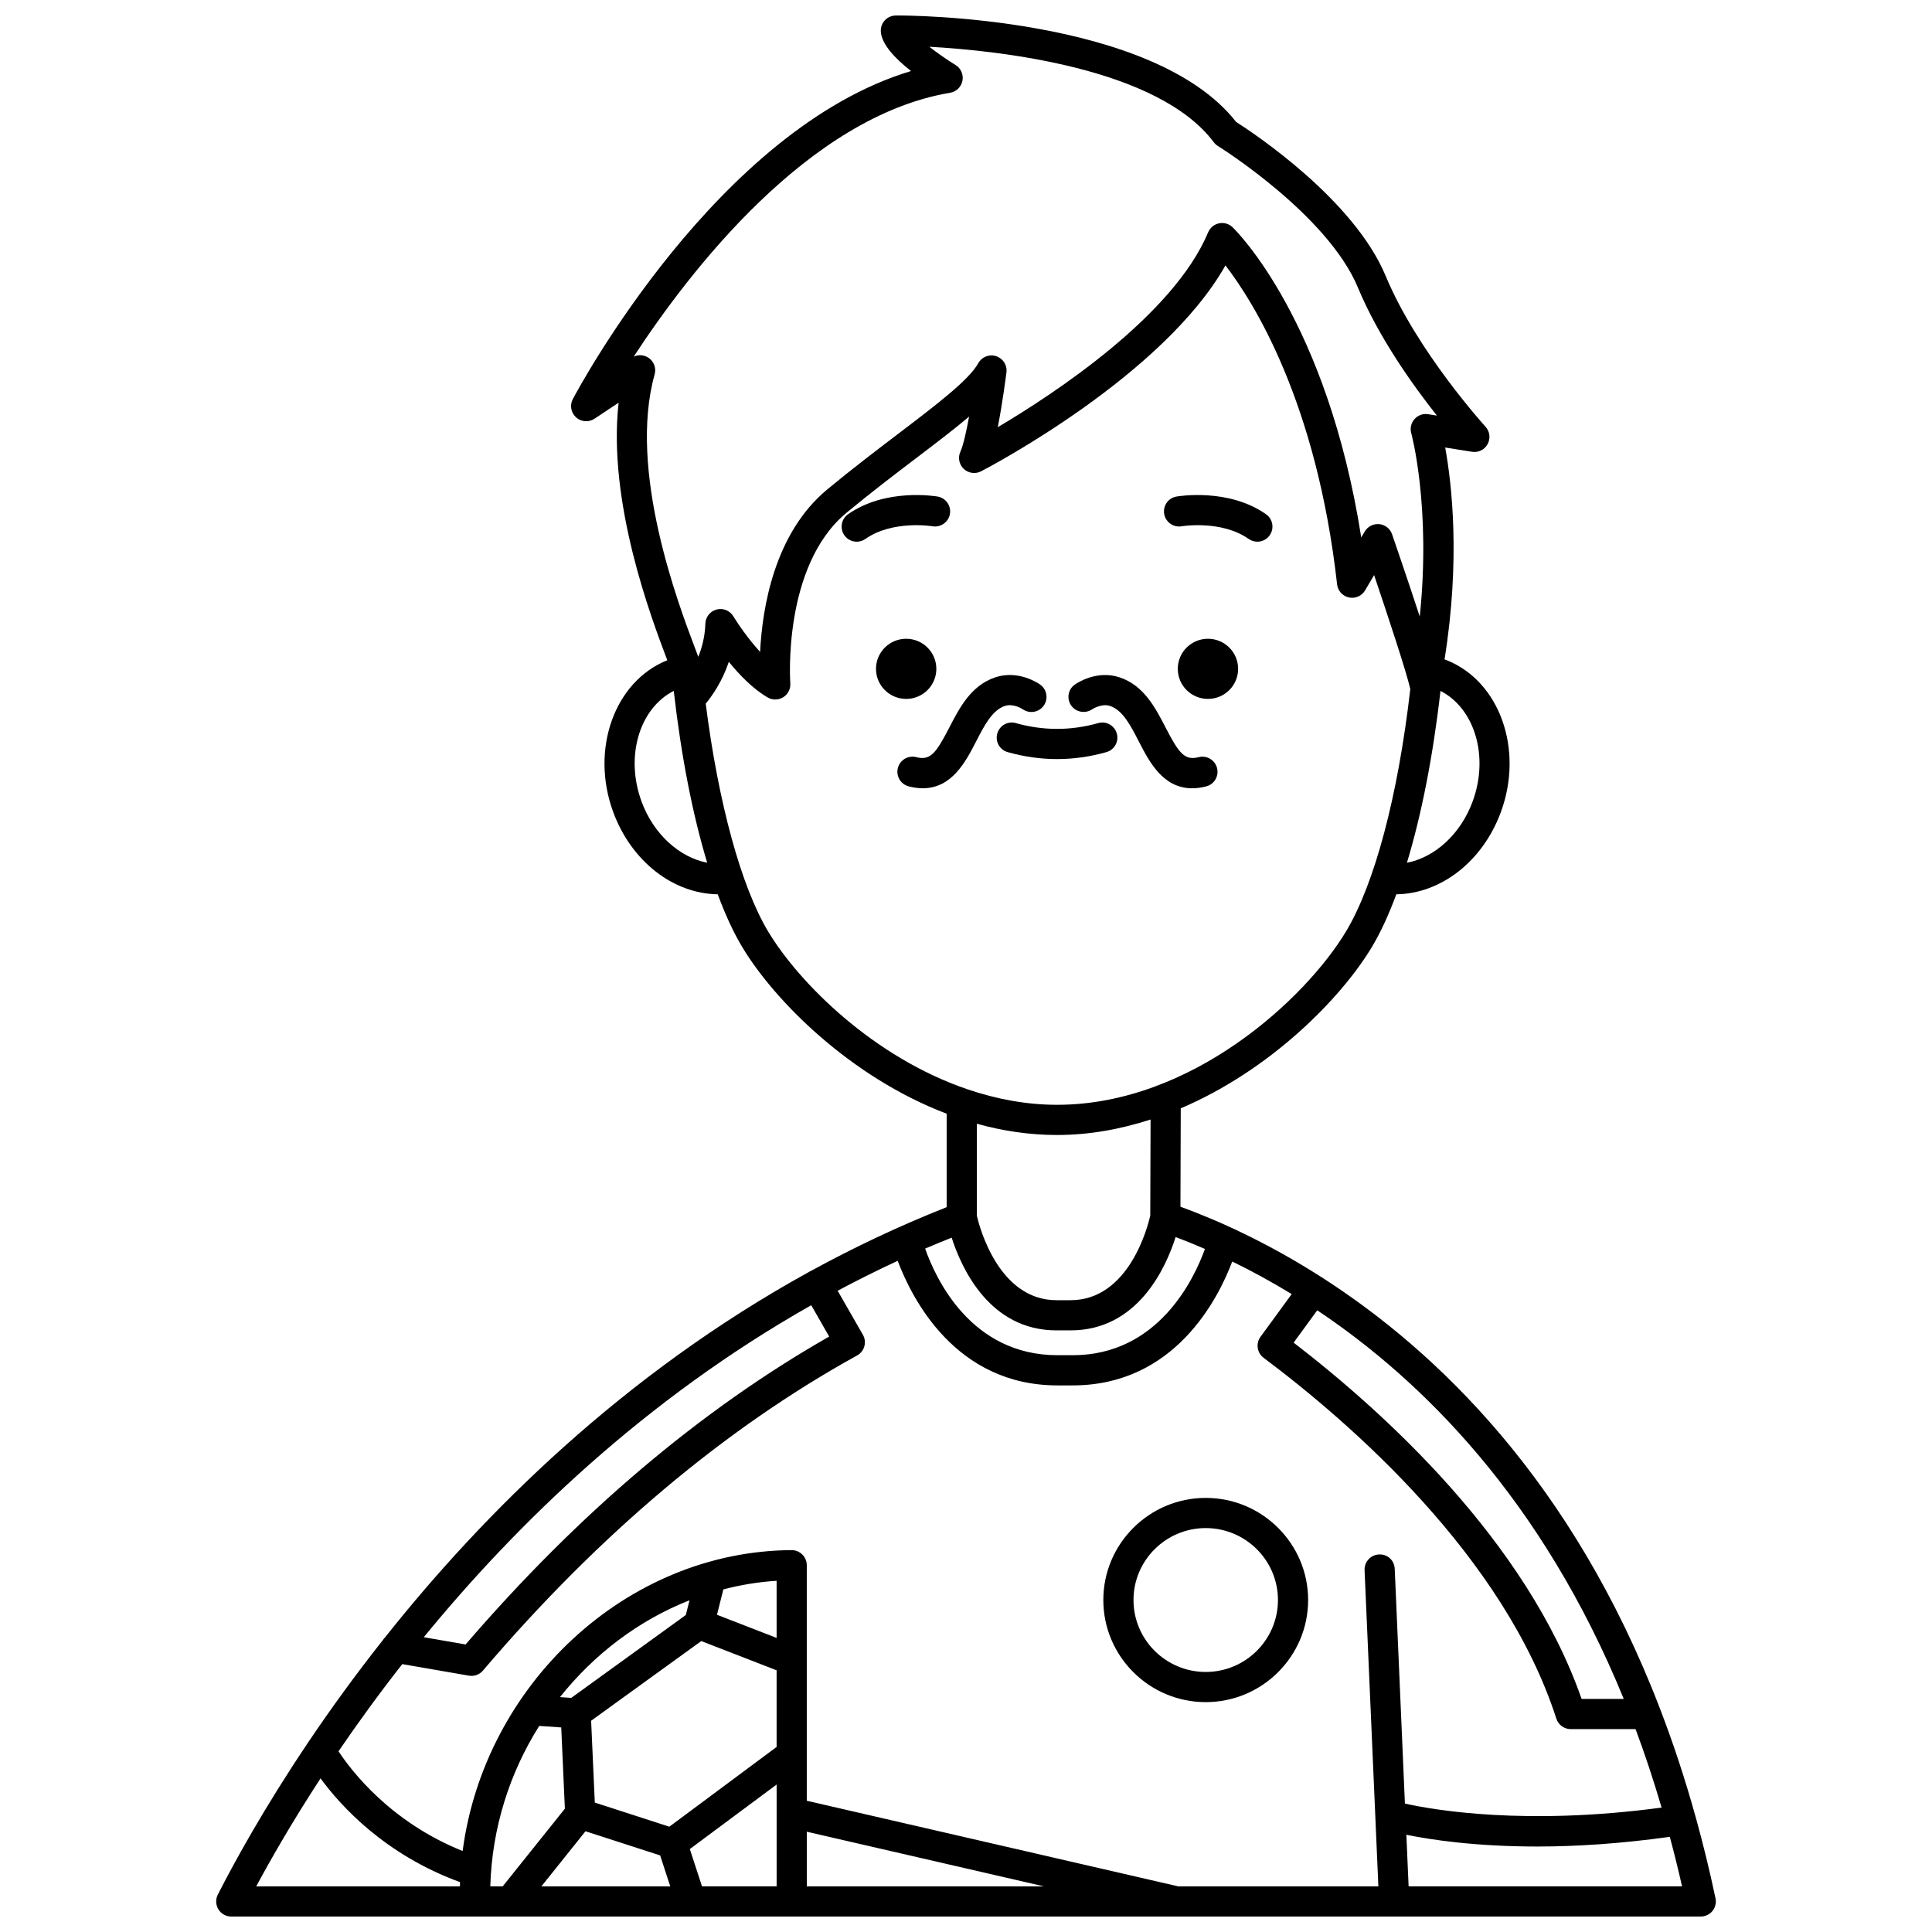 <?xml version="1.0" encoding="UTF-8"?>
<!-- Uploaded to: ICON Repo, www.iconrepo.com, Generator: ICON Repo Mixer Tools -->
<svg width="800px" height="800px" version="1.1" viewBox="144 144 512 512" xmlns="http://www.w3.org/2000/svg">
 <defs>
  <clipPath id="a">
   <path d="m201 148.09h398v503.81h-398z"/>
  </clipPath>
 </defs>
 <path d="m464.12 313.28c-4.418 0-7.996 3.566-7.996 7.969s3.578 7.969 7.996 7.969c4.418 0 7.996-3.566 7.996-7.969 0-4.398-3.582-7.969-7.996-7.969z"/>
 <path d="m457.14 283.47c0.105-0.02 10.559-1.719 17.777 3.356 0.699 0.492 1.504 0.727 2.297 0.727 1.254 0 2.5-0.59 3.273-1.699 1.266-1.809 0.832-4.301-0.973-5.574-9.98-7.004-23.195-4.777-23.746-4.691-2.172 0.383-3.617 2.445-3.246 4.617 0.379 2.18 2.484 3.641 4.617 3.266z"/>
 <path d="m392.14 321.25c0-4.402-3.578-7.969-7.996-7.969-4.418 0-7.996 3.566-7.996 7.969s3.578 7.969 7.996 7.969c4.418 0 7.996-3.566 7.996-7.969z"/>
 <path d="m391.12 283.47c2.16 0.355 4.234-1.078 4.617-3.25 0.379-2.176-1.074-4.25-3.25-4.629-0.555-0.09-13.766-2.316-23.746 4.691-1.805 1.266-2.242 3.762-0.973 5.574 0.777 1.105 2.019 1.699 3.273 1.699 0.793 0 1.594-0.234 2.297-0.727 7.227-5.078 17.672-3.379 17.781-3.359z"/>
 <path d="m408.29 338.39c-0.602 2.125 0.633 4.336 2.758 4.93 4.324 1.223 8.727 1.844 13.078 1.844 4.359 0 8.758-0.621 13.078-1.844 2.129-0.598 3.363-2.809 2.758-4.93-0.598-2.133-2.828-3.375-4.93-2.758-7.242 2.039-14.578 2.039-21.816 0-2.106-0.621-4.324 0.625-4.926 2.758z"/>
 <g clip-path="url(#a)">
  <path d="m593.43 625.77v-0.012c0-0.012-0.012-0.023-0.012-0.035-2.816-10.184-5.984-19.742-9.441-28.746-0.055-0.172-0.113-0.336-0.191-0.496-23.105-59.922-58.98-94.363-89.266-113.82-0.027-0.02-0.039-0.051-0.066-0.07-0.047-0.035-0.113-0.039-0.16-0.074-14.457-9.266-27.609-15.133-37.465-18.73l0.082-26.066c23.84-10.164 42.48-29.18 50.609-42.68 2.316-3.848 4.5-8.594 6.519-14.043 11.789-0.156 22.875-8.691 27.703-21.777 6.133-16.629-0.324-34.703-14.402-40.285-0.172-0.066-0.344-0.133-0.52-0.195 4.25-26.504 1.902-46.656 0.172-56.141l7.109 1.125c1.699 0.281 3.34-0.559 4.144-2.055 0.805-1.496 0.574-3.34-0.57-4.59-0.184-0.199-18.145-19.973-26.441-39.914-8.449-20.32-35.062-37.926-39.652-40.855-21.98-28.078-87.309-28.273-90.18-28.199-1.094 0.004-2.148 0.457-2.898 1.254-0.75 0.801-1.145 1.875-1.082 2.969 0.191 3.352 3.688 7.098 8.004 10.492-51.246 15.398-87.996 83.867-89.625 86.934-0.855 1.617-0.504 3.606 0.852 4.836 1.355 1.23 3.383 1.379 4.894 0.367l6.391-4.242c-2.973 26.371 8.652 57.039 12.781 67.926 0.047 0.125 0.074 0.199 0.121 0.32-14.023 5.617-20.449 23.652-14.328 40.25 4.824 13.082 15.91 21.617 27.691 21.781 2.023 5.445 4.207 10.184 6.535 14.043 8.523 14.16 28.609 34.391 54.133 44.102v24.766c-12.727 5.031-24.781 10.762-36.195 17.02-0.062 0.031-0.133 0.027-0.195 0.062-0.047 0.027-0.07 0.074-0.121 0.105-49.203 27.086-86.285 64.004-112.37 96.887-0.207 0.219-0.406 0.438-0.562 0.699-7.359 9.316-13.848 18.297-19.465 26.625-0.16 0.18-0.27 0.383-0.391 0.586-11.543 17.172-19.43 31.523-23.848 40.191-0.633 1.238-0.574 2.719 0.152 3.906s2.019 1.91 3.41 1.91h389.43c1.203 0 2.348-0.543 3.102-1.48 0.754-0.93 1.059-2.16 0.809-3.34-1.551-7.387-3.305-14.465-5.191-21.305zm-79.812-66.004c-0.098-2.203-1.832-3.926-4.172-3.82-2.207 0.098-3.914 1.965-3.82 4.172l3.656 83.793h-53.012l-98.465-22.695v-62.414c0-1.066-0.426-2.082-1.18-2.836-0.75-0.746-1.762-1.164-2.82-1.164h-0.023c-43.844 0.25-81.41 35.699-87.176 79.734-19.129-7.656-29.516-21.285-32.895-26.422 4.965-7.289 10.594-15.062 16.891-23.105l17.656 3.059c0.23 0.039 0.457 0.059 0.684 0.059 1.16 0 2.273-0.504 3.043-1.406 30.738-36.066 64.098-64.164 99.16-83.508 0.938-0.52 1.629-1.395 1.914-2.422 0.289-1.027 0.152-2.137-0.383-3.066l-6.688-11.664c5.176-2.758 10.469-5.414 15.91-7.926 3.75 9.969 15.32 33.012 42.344 33.012h4.023c26.98 0 38.531-22.879 42.293-32.832 4.934 2.398 10.227 5.258 15.754 8.633l-8.27 11.328c-1.293 1.766-0.918 4.246 0.832 5.559 23.023 17.25 63.715 52.617 77.574 95.629 0.535 1.652 2.07 2.769 3.805 2.769h17.188c2.469 6.609 4.769 13.543 6.898 20.797-35.953 4.844-60.254 0.668-68.02-1.062zm-183.58 84.141-3.227-9.887 23.004-17.098v26.984zm-56.105 0c0.445-15.473 5.125-30.09 12.969-42.52l5.832 0.402 0.965 21.531-16.477 20.586zm47.449-15.816-19.754-6.391-0.973-21.688 29.188-21.113 19.965 7.75v20.312zm28.43-50.027-15.805-6.133 1.691-6.731c4.586-1.18 9.293-1.98 14.113-2.269zm-24.062-6.07-30.363 21.965-2.984-0.207c9.07-11.395 20.895-20.379 34.328-25.66zm-26.586 57.309 19.781 6.402 2.68 8.207h-34.152zm58.645 0.121 62.855 14.488h-62.855zm38.391-157.43c2.656 8.254 10.125 24.57 27.773 24.57h3.75c17.773 0 25.223-16.535 27.828-24.73 2.41 0.902 5.012 1.953 7.766 3.148-2.848 7.926-12.348 28.164-35.039 28.164h-4.023c-22.898 0-32.262-20.223-35.086-28.258 2.312-0.996 4.672-1.945 7.031-2.894zm178.11 122.24h-11.168c-14.66-41.938-52.652-76.234-76.312-94.418l6.254-8.57c27.645 18.473 59.578 49.988 81.227 102.99zm-40.062-237.79c-3.188 8.641-10.035 14.789-17.398 16.199 3.859-12.719 6.93-28.301 8.891-45.543 9.074 4.644 12.934 17.352 8.508 29.344zm-216.76-113.23c0.449-1.605-0.148-3.328-1.5-4.309-1.191-0.863-2.75-1.008-4.055-0.383 14.805-22.652 46.316-63.641 83.863-69.938 1.645-0.277 2.941-1.543 3.262-3.176 0.32-1.637-0.406-3.297-1.824-4.176-2.449-1.508-4.914-3.25-6.961-4.84 18.453 1.031 60.574 5.551 75.387 25.297 0.297 0.402 0.672 0.742 1.094 1.004 0.289 0.18 29.035 18.117 37.109 37.523 5.481 13.184 14.602 25.934 20.93 33.922l-2.324-0.367c-1.328-0.227-2.703 0.273-3.606 1.289-0.906 1.02-1.234 2.426-0.867 3.738 0.059 0.219 5.266 19.441 2.254 48.602-3.191-9.762-6.684-19.918-7.34-21.82-0.508-1.473-1.828-2.519-3.379-2.676-1.574-0.133-3.055 0.602-3.848 1.941l-0.938 1.59c-9.027-57.414-33.023-81.168-34.102-82.211-0.949-0.914-2.281-1.305-3.582-1.039-1.293 0.27-2.371 1.156-2.883 2.375-9.207 22.023-40.719 42.738-55.754 51.652 1.246-6.402 2.141-13.328 2.293-14.516 0.242-1.902-0.906-3.711-2.731-4.301-1.84-0.602-3.816 0.195-4.742 1.875-2.43 4.414-11.137 11.035-21.211 18.695-5.727 4.356-12.207 9.285-18.801 14.746-14.078 11.66-17.227 31.539-17.797 43.051-3.219-3.512-5.949-7.547-7.086-9.426-0.914-1.52-2.723-2.258-4.434-1.805-1.719 0.449-2.93 1.977-2.988 3.75-0.102 3.379-0.883 6.309-1.871 8.793-0.23-0.633-0.508-1.363-0.855-2.277-4.414-11.641-17.855-47.086-10.715-72.586zm-3.461 113.23c-4.426-11.996-0.562-24.715 8.523-29.352 1.965 17.289 5.019 32.844 8.863 45.543-7.336-1.426-14.203-7.551-17.387-16.191zm33.57 34.465c-7.195-11.953-13.23-34.141-16.574-60.43 1.645-1.992 4.336-5.769 6.125-11.078 2.828 3.465 6.461 7.242 10.316 9.449 1.293 0.742 2.875 0.703 4.121-0.082 1.25-0.793 1.969-2.211 1.855-3.688-0.023-0.309-2.141-31.078 14.898-45.191 6.465-5.359 12.883-10.234 18.539-14.539 5.41-4.109 10.121-7.695 13.945-10.945-0.75 4.094-1.578 7.723-2.297 9.273s-0.371 3.391 0.863 4.57c1.246 1.188 3.09 1.438 4.606 0.66 2.078-1.078 48.203-25.262 64.766-54.57 7.473 9.715 24.164 36.227 29.586 84.535 0.195 1.711 1.457 3.102 3.141 3.461 1.664 0.371 3.406-0.395 4.277-1.875l2.387-4.047c3.629 10.727 8.559 25.633 9.594 30.188-3.246 28.254-9.438 51.625-17.07 64.309-10.68 17.738-40.902 45.879-76.547 45.879-8.254 0-16.199-1.559-23.699-4.098-0.008-0.004-0.016-0.004-0.023-0.008-24.852-8.434-44.609-28.148-52.809-41.773zm76.539 53.879c8.621 0 16.918-1.559 24.777-4.098l-0.082 25.477c-0.629 2.769-5.609 22.398-21.109 22.398h-3.75c-15.406 0-20.465-19.621-21.102-22.402v-24.359c6.809 1.895 13.926 2.984 21.266 2.984zm-65.148 45.117 4.754 8.297c-34.043 19.41-66.426 46.832-96.352 81.602l-11.086-1.922c24.688-30.156 58.645-63.074 102.68-87.977zm-130.04 125.38c5.359 7.344 17.09 20.246 36.965 27.5-0.016 0.375-0.02 0.75-0.027 1.129h-53.984c3.981-7.418 9.66-17.293 17.047-28.629zm288.35 28.625-0.598-13.676c6.363 1.301 18.191 3.117 34.758 3.117 10.004 0 21.801-0.719 35.059-2.566 1.141 4.273 2.234 8.625 3.242 13.121z"/>
 </g>
 <path d="m463.53 540.96c-14.961 0-27.137 12.137-27.137 27.059s12.176 27.062 27.137 27.062c14.961 0 27.137-12.141 27.137-27.062s-12.176-27.059-27.137-27.059zm0 46.125c-10.555 0-19.141-8.551-19.141-19.066 0-10.508 8.586-19.062 19.141-19.062 10.555 0 19.141 8.551 19.141 19.062s-8.59 19.066-19.141 19.066z"/>
 <path d="m402.68 340.49c2.195-4.262 4.269-8.289 7.625-9.406 2.258-0.75 4.641 0.816 4.75 0.887 1.805 1.25 4.273 0.82 5.547-0.973 1.277-1.805 0.848-4.297-0.953-5.578-0.578-0.41-5.809-3.93-11.867-1.926-6.445 2.144-9.512 8.086-12.215 13.332-3.602 6.984-5.082 8.754-8.766 7.824-2.109-0.559-4.316 0.746-4.859 2.891-0.547 2.141 0.75 4.312 2.891 4.859 1.336 0.344 2.574 0.496 3.723 0.496 7.727-0.004 11.371-7.062 14.125-12.406z"/>
 <path d="m433.42 331.98c0.023-0.016 2.484-1.656 4.754-0.891 3.356 1.113 5.43 5.137 7.625 9.406 2.75 5.344 6.394 12.406 14.121 12.406 1.148 0 2.387-0.152 3.723-0.496 2.141-0.543 3.434-2.719 2.891-4.859-0.543-2.144-2.75-3.441-4.859-2.891-3.664 0.914-5.164-0.828-8.766-7.824-2.703-5.246-5.766-11.188-12.215-13.332-6.062-2-11.285 1.52-11.867 1.926-1.789 1.262-2.203 3.723-0.957 5.527 1.254 1.801 3.734 2.246 5.551 1.027z"/>
</svg>